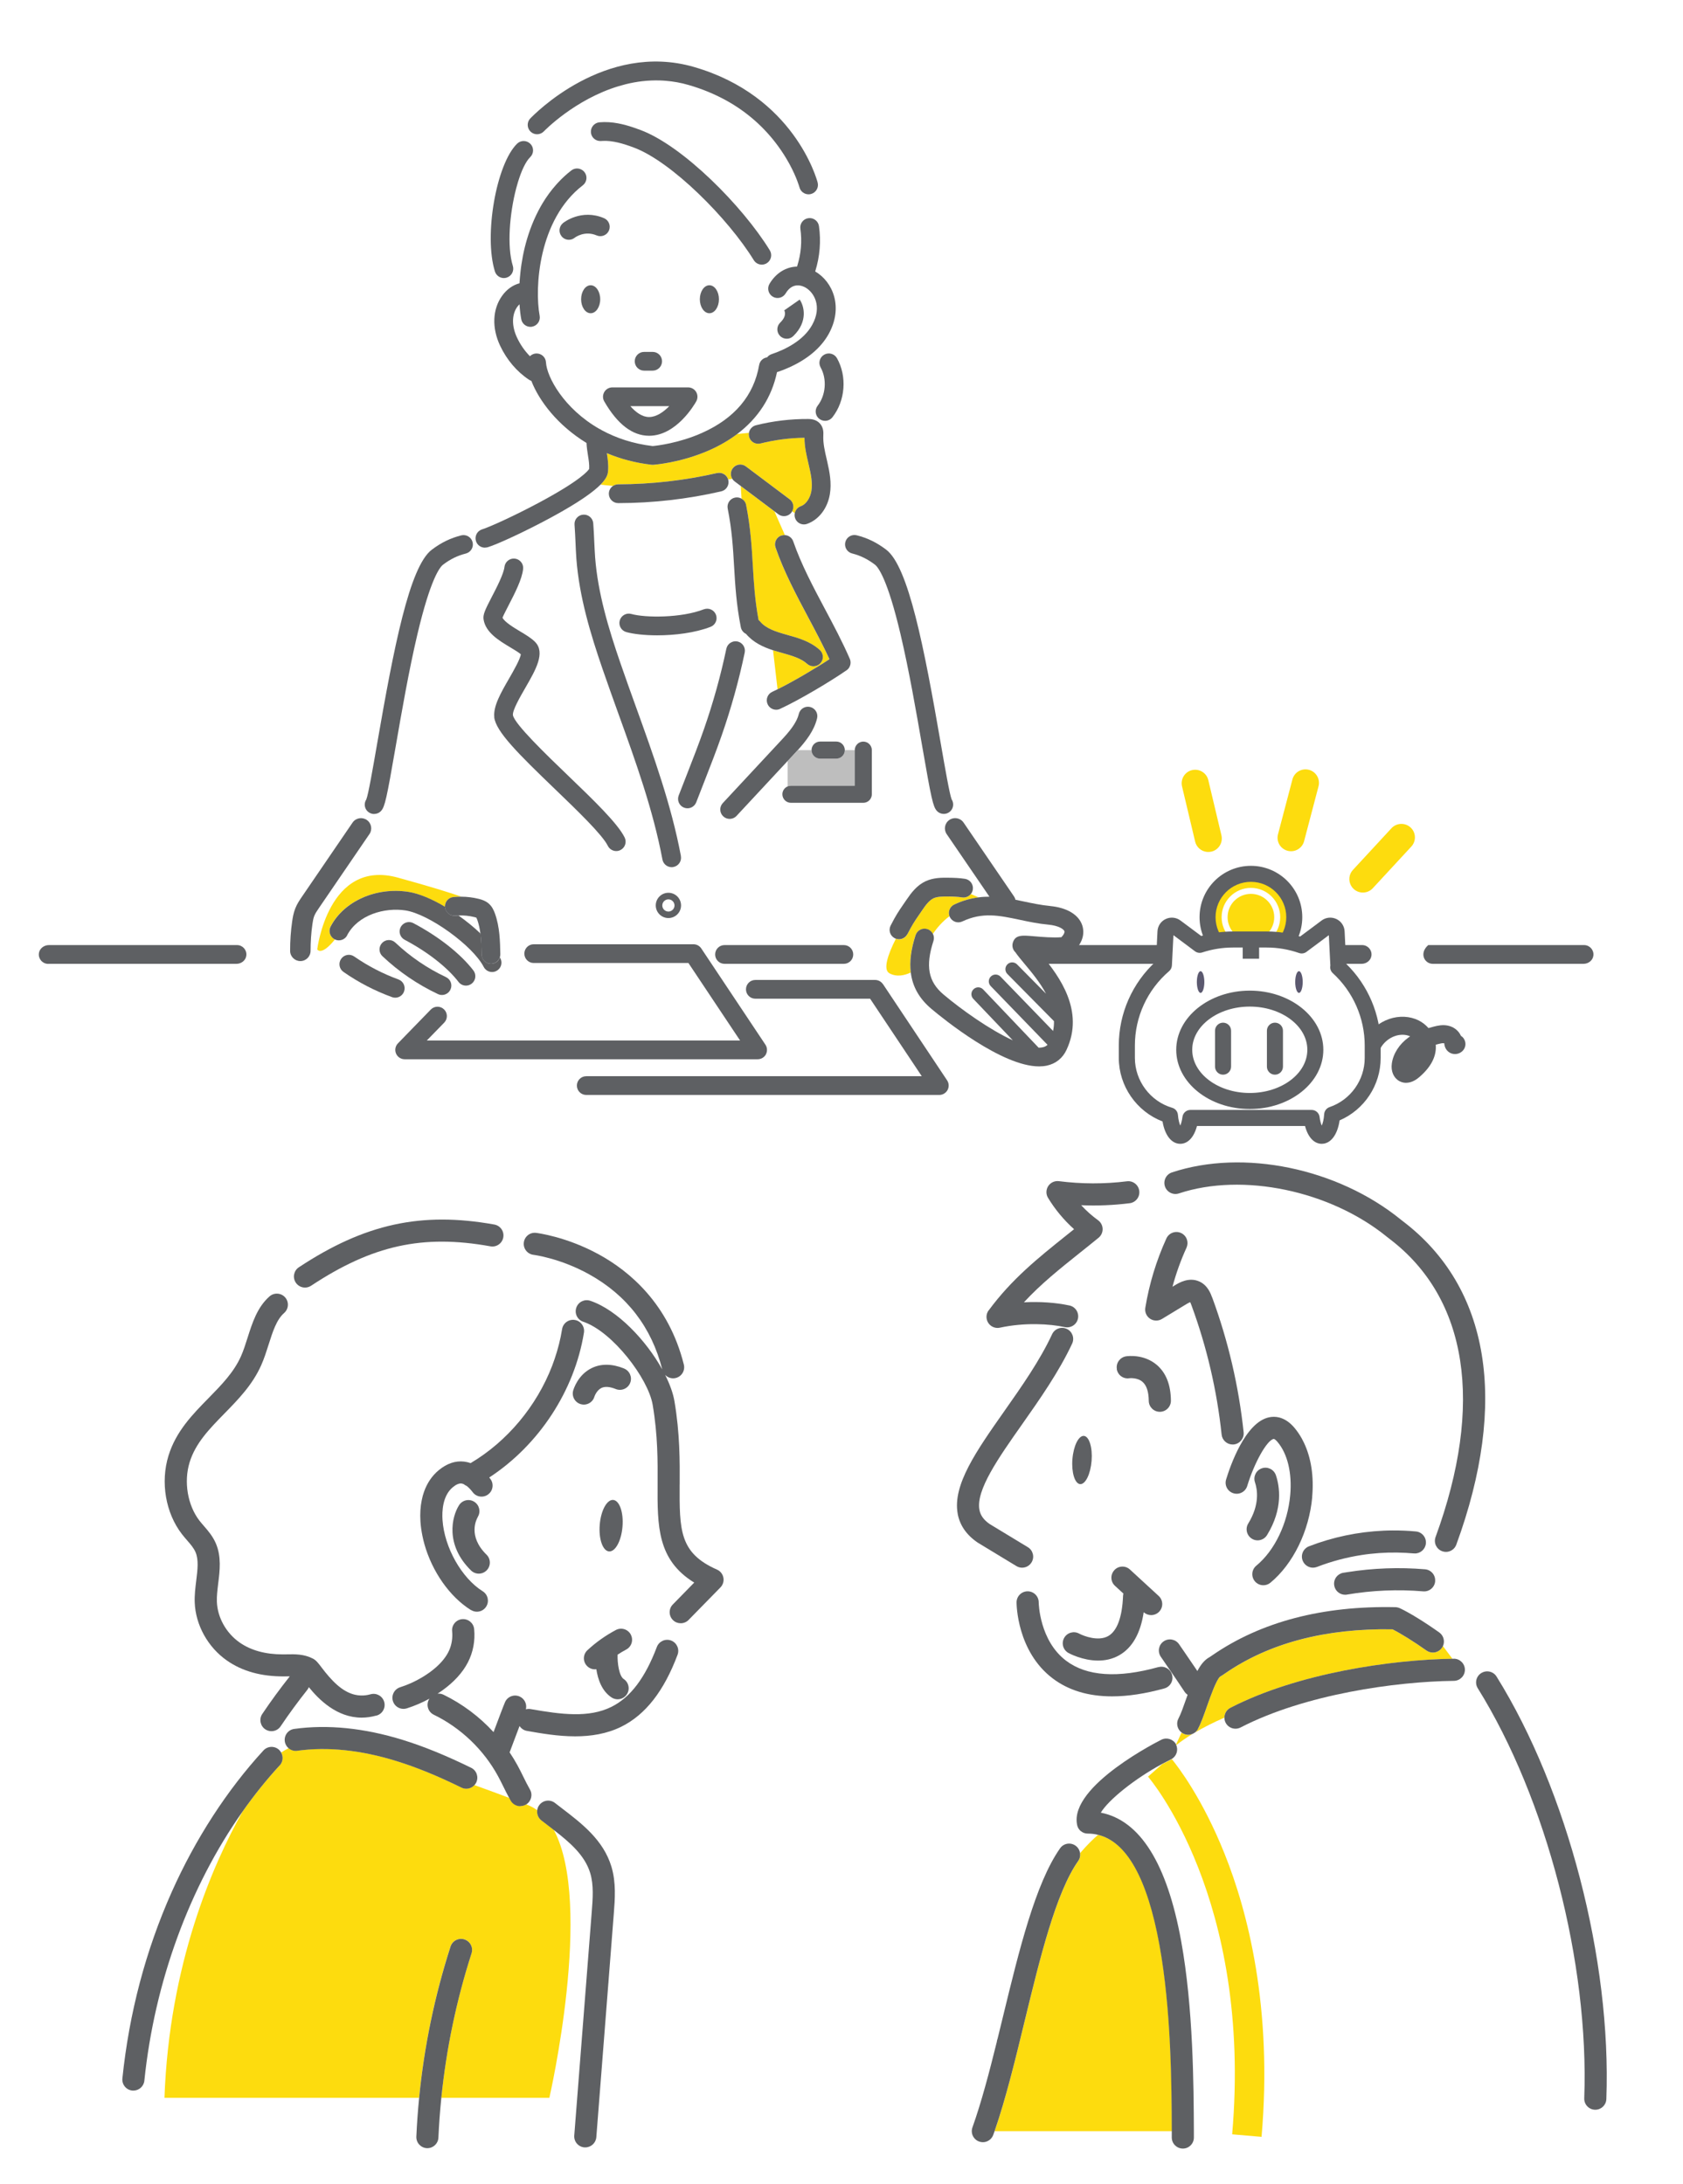 <?xml version="1.0" encoding="UTF-8"?>
<svg id="_レイヤー_2" data-name="レイヤー 2" xmlns="http://www.w3.org/2000/svg" width="386" height="501" viewBox="0 0 386 501">
  <defs>
    <style>
      .cls-1 {
        fill: #5b596f;
      }

      .cls-1, .cls-2, .cls-3, .cls-4, .cls-5, .cls-6, .cls-7 {
        stroke-width: 0px;
      }

      .cls-2 {
        fill: #5e5f61;
      }

      .cls-3 {
        fill: none;
      }

      .cls-4 {
        fill: #5e6063;
      }

      .cls-5 {
        fill: #fddc0e;
      }

      .cls-6 {
        fill: #bebebe;
      }

      .cls-7 {
        fill: #fff;
      }
    </style>
  </defs>
  <g id="_レイヤー_1-2" data-name="レイヤー 1">
    <g>
      <rect class="cls-7" width="386" height="501"/>
      <g>
        <path class="cls-5" d="M124.17,417.61c-.74-.57-1.07-1.47-.96-2.33-.77-.56-1.61-1.01-2.53-1.34-.03.02-.05.04-.08.05-.4.23-.83.33-1.26.33-.88,0-1.74-.46-2.2-1.28-.11-.19-.21-.38-.31-.57-2.01-.76-4.79-1.8-8.02-2.96-.48.53-1.17.82-1.87.82-.37,0-.75-.08-1.11-.26-5.62-2.74-10.37-4.68-14.95-6.1-8.14-2.51-15.78-3.3-22.7-2.35-.74.1-1.45-.13-1.98-.57-.63.31-1.2.64-1.71.99.52.93.42,2.12-.34,2.95-3.03,3.29-5.87,6.84-8.52,10.6-6.81,12.12-16.81,34.92-17.91,65.66h58.4c1.16-11.78,3.57-23.42,7.2-34.71.43-1.33,1.86-2.07,3.19-1.64,1.33.43,2.07,1.86,1.64,3.19-3.47,10.79-5.79,21.91-6.93,33.16h24.78s10.21-44.49,1-61.48c-.45-.35-.91-.7-1.36-1.05-.49-.37-.98-.75-1.47-1.13Z"/>
        <path class="cls-4" d="M140.64,344.1c-1.44-.12-2.83,2.43-3.09,5.69-.27,3.26.69,6,2.13,6.12,1.44.12,2.83-2.43,3.09-5.69.27-3.26-.69-6-2.13-6.12Z"/>
        <path class="cls-4" d="M139.55,454.7l1.23-15.73c.26-3.33.55-7.1-.55-10.75-1.85-6.11-6.76-9.87-11.51-13.5-.48-.37-.96-.74-1.44-1.11-1.11-.86-2.7-.66-3.56.45-.29.37-.45.79-.51,1.23-.11.86.22,1.76.96,2.33.49.38.98.75,1.47,1.13.46.35.91.7,1.36,1.05,3.77,2.92,7.14,5.84,8.37,9.9.83,2.74.59,5.87.35,8.89l-4.01,51.31c-.11,1.4.93,2.62,2.33,2.73.07,0,.13,0,.2,0,1.31,0,2.42-1.01,2.53-2.34l2.77-35.44s0,.09,0,.13l.02-.28Z"/>
        <path class="cls-4" d="M108.03,369.35c.42.26.88.39,1.34.39.85,0,1.67-.42,2.15-1.19.74-1.19.38-2.75-.81-3.5-4.83-3.02-8.8-10.06-9.22-16.37-.13-1.96,0-5.54,2.36-7.5.76-.63,1.43-.92,2-.85.16.02.34.07.51.15.21.17.43.31.68.41.44.34.91.82,1.38,1.44.84,1.12,2.44,1.34,3.55.49,1.12-.84,1.34-2.44.49-3.55-.08-.11-.17-.22-.25-.32,11.35-7.42,19.56-19.86,21.72-33.23.22-1.38-.72-2.69-2.1-2.91-1.38-.22-2.69.72-2.91,2.1-.37,2.31-.95,4.59-1.71,6.82-.18.54-.38,1.08-.58,1.62-3.55,9.2-10.24,17.28-18.69,22.3-.49-.17-.99-.29-1.5-.35-1.99-.23-3.95.43-5.82,1.98-1.52,1.26-2.65,2.93-3.36,4.92-.22.62-.4,1.27-.53,1.95-.31,1.5-.41,3.13-.3,4.88.07,1.09.23,2.19.45,3.29.13.65.29,1.3.47,1.95,1.76,6.23,5.75,12.02,10.67,15.1Z"/>
        <path class="cls-4" d="M109.57,348.01c.74-1.18.39-2.73-.78-3.48-1.18-.76-2.75-.41-3.5.77-1.67,2.61-3.25,9.1,2.74,14.98.49.48,1.14.73,1.78.73s1.31-.25,1.81-.76c.98-1,.97-2.61-.03-3.59-4.4-4.31-2.27-8.2-2-8.65Z"/>
        <path class="cls-4" d="M155.89,340.51c.03-5.19.06-11.65-1.21-19.1-.31-1.81-1.06-3.87-2.13-6,.47.49,1.13.79,1.83.79.2,0,.41-.02.62-.08,1.36-.34,2.18-1.72,1.84-3.08-3.5-13.98-12.53-21.45-19.48-25.26-7.49-4.1-14.13-4.91-14.41-4.95-1.39-.17-2.65.83-2.81,2.22-.17,1.39.83,2.65,2.22,2.82.06,0,6.09.77,12.73,4.45,8.7,4.82,14.35,12.17,16.8,21.84-3.69-6.65-10.29-13.66-16.51-15.75-1.33-.45-2.77.27-3.21,1.6-.45,1.33.27,2.77,1.6,3.21,6.67,2.24,14.89,12.97,15.92,19.05,1.19,7.02,1.16,12.97,1.13,18.22-.05,9.58-.09,17.35,8.4,22.57l-4.91,5.02c-.98,1-.96,2.61.04,3.59.49.48,1.13.72,1.77.72s1.32-.25,1.81-.76l7.3-7.46c.58-.59.84-1.44.68-2.25-.16-.82-.71-1.51-1.47-1.84-8.64-3.81-8.61-9.07-8.56-19.55Z"/>
        <path class="cls-4" d="M143.13,313.94c-2.78-1.11-5.28-1.14-7.44-.08-3.14,1.54-4.12,4.77-4.23,5.14-.38,1.35.41,2.75,1.75,3.13.23.06.46.1.69.1,1.11,0,2.13-.73,2.44-1.85,0-.01.47-1.41,1.58-1.96.81-.4,1.92-.32,3.31.24,1.3.52,2.78-.11,3.3-1.41.52-1.3-.11-2.78-1.41-3.3Z"/>
        <path class="cls-4" d="M67.83,294.24c.49.74,1.3,1.14,2.12,1.14.48,0,.97-.14,1.4-.42,14.08-9.3,25.61-11.84,41.13-9.04,1.38.25,2.7-.67,2.95-2.05.25-1.38-.67-2.7-2.05-2.95-16.74-3.01-29.73-.17-44.83,9.8-1.17.77-1.49,2.35-.72,3.51Z"/>
        <path class="cls-4" d="M144.68,374.99c-.66-1.24-2.19-1.71-3.43-1.05-2.36,1.25-4.56,2.81-6.52,4.63-1.03.95-1.09,2.56-.13,3.58.5.54,1.18.81,1.86.81.1,0,.21-.02.31-.03.35,2.3,1.25,5.01,3.49,6.48.43.28.91.42,1.39.42.83,0,1.64-.4,2.12-1.14.77-1.17.44-2.74-.73-3.51-1.04-.69-1.47-3.67-1.39-5.59.64-.42,1.29-.81,1.97-1.17,1.24-.66,1.71-2.19,1.05-3.43Z"/>
        <path class="cls-4" d="M86.36,393.57c1.35-.38,2.14-1.78,1.76-3.13-.38-1.35-1.78-2.14-3.13-1.76-.77.22-1.51.3-2.21.28-.47-.01-.92-.07-1.36-.17-3.02-.69-5.45-3.34-7.66-6.25-.81-1.07-1.26-1.66-1.99-2.04-2.04-1.06-4.13-1.02-5.98-.98-.22,0-.44,0-.66.01-.09,0-.19,0-.28,0-3.98,0-7.31-.92-9.9-2.73-3.08-2.16-5.07-5.73-5.21-9.33-.05-1.33.13-2.75.31-4.26.36-2.86.76-6.09-.54-9.13-.71-1.66-1.79-2.91-2.75-4.01-.36-.42-.71-.82-1.02-1.22-2.72-3.53-3.63-8.91-2.25-13.39,1.36-4.42,4.57-7.69,7.96-11.16,3.17-3.24,6.45-6.59,8.46-11.11.69-1.55,1.2-3.17,1.7-4.74.93-2.93,1.8-5.7,3.56-7.24,1.05-.93,1.15-2.53.23-3.58-.93-1.05-2.53-1.15-3.58-.23-2.82,2.48-3.95,6.06-5.05,9.52-.48,1.51-.93,2.93-1.5,4.21-1.64,3.69-4.46,6.57-7.45,9.62-3.67,3.74-7.46,7.61-9.18,13.21-1.87,6.08-.66,13.14,3.08,17.98.4.51.8.98,1.2,1.44.82.94,1.52,1.76,1.92,2.69.76,1.77.47,4.07.17,6.5-.2,1.64-.42,3.34-.35,5.08.2,5.15,3.02,10.24,7.37,13.28,3.53,2.48,7.94,3.69,13.14,3.65.24,0,.48,0,.71-.01.2,0,.39,0,.58,0-2.2,2.78-4.33,5.68-6.31,8.63-.78,1.16-.47,2.74.69,3.52.43.29.93.43,1.41.43.82,0,1.62-.39,2.11-1.12,1.91-2.85,3.97-5.65,6.1-8.34.16-.2.28-.41.37-.64,2.28,2.81,6.39,6.99,12.11,6.99,1.07,0,2.21-.15,3.39-.48Z"/>
        <path class="cls-4" d="M64.15,405.01c.76-.83.86-2.02.34-2.95-.13-.23-.28-.45-.49-.64-1.03-.95-2.64-.88-3.58.15-8.33,9.06-15.61,20.29-21.05,32.5-5.95,13.36-9.75,27.74-11.3,42.74-.14,1.39.87,2.64,2.26,2.78.09,0,.18.01.26.01,1.28,0,2.39-.97,2.52-2.28,2.33-22.67,10.37-44.48,22.51-61.72,2.65-3.76,5.49-7.31,8.52-10.6Z"/>
        <path class="cls-4" d="M106.52,444.92c-1.33-.43-2.76.3-3.19,1.64-3.63,11.29-6.05,22.93-7.2,34.71-.29,2.96-.51,5.92-.64,8.89-.06,1.4,1.02,2.58,2.42,2.65.04,0,.08,0,.11,0,1.35,0,2.47-1.06,2.53-2.42.14-3.05.36-6.09.67-9.12,1.14-11.25,3.46-22.37,6.93-33.16.43-1.33-.3-2.76-1.64-3.19Z"/>
        <path class="cls-4" d="M68.18,401.64c6.92-.96,14.55-.17,22.7,2.35,4.59,1.42,9.34,3.35,14.95,6.1.36.18.74.26,1.11.26.71,0,1.39-.3,1.87-.82.16-.18.3-.38.41-.6.61-1.26.09-2.78-1.17-3.39-5.86-2.86-10.84-4.89-15.68-6.39-8.86-2.74-17.23-3.58-24.89-2.52-1.39.19-2.36,1.47-2.16,2.86.09.65.42,1.2.88,1.59.53.44,1.24.67,1.98.57Z"/>
        <path class="cls-4" d="M119.35,414.33c.43,0,.86-.11,1.26-.33.03-.02.05-.03.08-.05,1.15-.72,1.54-2.22.86-3.41-.54-.94-1.02-1.92-1.53-2.95-.41-.84-.84-1.71-1.31-2.57-.56-1.03-1.17-2.03-1.83-3.01.32-.85.77-2.03,1.26-3.35.33-.87.68-1.81,1.02-2.7.37.57.96.99,1.68,1.12,3.24.57,7.1,1.25,11.08,1.25,3.57,0,7.24-.55,10.6-2.22,5.53-2.75,9.75-8.15,12.88-16.49.49-1.31-.17-2.77-1.48-3.27-1.31-.49-2.77.17-3.27,1.48-2.67,7.08-6.07,11.58-10.4,13.73-5.19,2.58-11.47,1.76-18.54.52-.38-.07-.75-.04-1.1.05.3-1.19-.3-2.45-1.46-2.95-1.29-.55-2.78.04-3.33,1.33-.39.91-1.43,3.69-2.44,6.37-.06.16-.12.32-.18.48-3.25-3.54-7.16-6.48-11.48-8.58-.44-.21-.91-.29-1.36-.24.37-.24.73-.49,1.09-.74,2.68-1.93,4.66-4.1,5.87-6.45,1.19-2.31,1.69-4.95,1.43-7.62-.13-1.39-1.37-2.41-2.77-2.28-1.39.13-2.42,1.37-2.28,2.77.14,1.51-.08,2.99-.65,4.31-.07.17-.15.34-.24.51-.1.19-.21.39-.33.58-.87,1.42-2.21,2.79-4,4.08-.18.13-.36.25-.54.37-.36.25-.73.48-1.11.71-1.58.95-3.28,1.72-5.06,2.29-1.33.43-2.07,1.85-1.65,3.19.34,1.08,1.34,1.77,2.42,1.77.26,0,.51-.04.77-.12,1.81-.58,3.54-1.32,5.18-2.22-.06.09-.12.19-.17.29-.61,1.26-.09,2.78,1.17,3.39,6.21,3.02,11.44,8.03,14.74,14.1.42.77.81,1.56,1.22,2.39.43.87.87,1.77,1.36,2.65.1.19.21.38.31.57.47.82,1.32,1.28,2.2,1.28Z"/>
      </g>
      <g>
        <path class="cls-3" d="M153.3,206.31c-.77,0-1.4.63-1.4,1.4s.63,1.4,1.4,1.4,1.4-.63,1.4-1.4-.63-1.4-1.4-1.4Z"/>
        <path class="cls-3" d="M109.26,210.53c-.06-.03-.18-.07-.44-.13-1.21-.3-2.45-.42-3.69-.37,1.81,1.28,3.54,2.68,5.05,4.13-.14-1.08-.36-2.14-.71-3.13-.11-.31-.18-.44-.22-.5Z"/>
        <path class="cls-3" d="M213.95,214.26c.24.48.3,1.06.12,1.61-1.87,5.78-1.19,9.34,2.32,12.3,4.1,3.45,10.56,8.05,15.88,10.5l-9.06-9.51c-.6-.63-.57-1.62.05-2.21.63-.6,1.62-.57,2.21.05l12.72,13.36c.34,0,.67-.03.96-.1.45-.1.8-.28,1.08-.56l-13.03-13.47c-.6-.62-.58-1.61.04-2.21.62-.6,1.61-.59,2.21.04l12.06,12.46c.15-.76.21-1.51.2-2.25l-10.69-10.82c-.61-.61-.6-1.61.01-2.21.61-.61,1.61-.6,2.21.01l6.65,6.73c-1.4-2.63-3.36-4.98-4.96-6.89-.82-.98-1.54-1.84-2.06-2.61-.72-.7-.78-1.61-.58-2.26.57-1.79,2.1-1.66,4.88-1.42,1.83.16,4.49.38,6.25.21.57-.62.77-1.11.69-1.36-.15-.47-1.29-1.29-3.7-1.52-2.35-.22-4.48-.67-6.54-1.11-4.77-1.01-8.53-1.8-13.19.38-1.08.51-2.36.04-2.86-1.03-.03-.06-.05-.12-.07-.17-1.61,1.21-2.86,2.64-3.81,4.07Z"/>
        <path class="cls-3" d="M148.88,95.67h.02c1.68,0,3.31-1.17,4.61-2.5h-8.92c1.25,1.42,2.71,2.5,4.3,2.5Z"/>
        <path class="cls-5" d="M170.09,114.41c.51.3.89.81,1.02,1.43,1.03,5.21,1.29,9.63,1.54,13.9.24,4.08.47,7.95,1.32,12.51.13.1.26.21.37.35,1.28,1.57,3.62,2.32,5.71,2.91l.42.12c2.5.7,5.33,1.49,7.53,3.47.88.8.95,2.16.16,3.04-.42.47-1.01.71-1.6.71-.51,0-1.03-.18-1.44-.55-1.45-1.31-3.57-1.9-5.81-2.53l-.43-.12c-.52-.15-1.05-.3-1.58-.47l1.03,8.94c3.59-1.77,8.51-4.68,11.89-6.9-1.46-3.18-3.16-6.37-4.81-9.47-2.76-5.19-5.62-10.56-7.56-16.16-.39-1.12.21-2.35,1.33-2.74.27-.09.55-.13.83-.11l-2.39-5.42-7.73-5.81.19,2.9Z"/>
        <path class="cls-5" d="M162.63,103.31c-6.51,2.87-12.53,3.31-12.79,3.32-.05,0-.1,0-.15,0-.08,0-.16,0-.24-.01-3.79-.43-7.21-1.37-10.27-2.66.21,1.3.4,2.65.28,4.1-.05.6-.13,1.51-1.72,3.11.5.07,1.46.19,2.85.3.34-.23.75-.37,1.2-.37,7.62-.01,15.25-.88,22.68-2.59,1.12-.26,2.23.41,2.54,1.49.31-.05.62-.1.94-.16-.46-.73-.45-1.7.1-2.43.71-.95,2.06-1.14,3.01-.43l10.03,7.54c.86.65,1.09,1.82.59,2.75l.6.47c.14-.72.65-1.35,1.39-1.61,1.35-.48,2.19-2.08,2.42-3.46.3-1.83-.11-3.86-.55-5.8l-.12-.52c-.44-1.9-.9-3.85-.91-5.92-3.4.04-6.8.48-10.1,1.31-1.15.29-2.32-.41-2.61-1.56-.08-.3-.08-.6-.03-.88l-2.71.27c-1.89,1.43-4.03,2.68-6.43,3.73Z"/>
        <path class="cls-5" d="M209.97,214.55c.37-1.13,1.58-1.75,2.71-1.39.58.19,1.02.59,1.27,1.1.96-1.43,2.2-2.86,3.81-4.07-.38-1.04.08-2.21,1.1-2.69,1.94-.91,3.79-1.41,5.57-1.64-.53-.24-1.12-.5-1.76-.76-.47.58-1.22.9-2.01.78-1.02-.16-2.13-.19-3.19-.2-1.15-.01-2.46-.02-3.38.41-1,.47-1.82,1.6-2.57,2.71-.29.42-.54.79-.76,1.11-1.11,1.62-1.52,2.22-2.65,4.42-.38.74-1.13,1.17-1.92,1.17-.25,0-.49-.04-.73-.13-1.89,3.73-2.97,7.1-1.46,7.92,1.69.91,3.52.46,4.87-.18-.31-2.51.06-5.34,1.1-8.55Z"/>
        <path class="cls-5" d="M75.79,212.57c3.05-5.83,10.39-9.11,17.84-7.97,2.42.37,5.43,1.66,8.43,3.43-.06-1.14.79-2.13,1.93-2.24.61-.06,1.23-.08,1.84-.08-2.47-.86-6.85-2.25-14.59-4.38-15.99-4.39-18.48,16.47-18.48,16.47,0,0,.91,1.64,4.05-2.28-.03-.02-.07-.03-.1-.05-1.05-.55-1.46-1.85-.91-2.91Z"/>
        <ellipse class="cls-4" cx="135.47" cy="68.65" rx="2.19" ry="3.21"/>
        <path class="cls-4" d="M162.7,71.86c1.21,0,2.19-1.44,2.19-3.21s-.98-3.21-2.19-3.21-2.19,1.44-2.19,3.21.98,3.21,2.19,3.21Z"/>
        <path class="cls-6" d="M196.05,180.25v-8.17h-2.29c0,1.08-.88,1.96-1.96,1.96h-3.71c-1.08,0-1.96-.88-1.96-1.96h-3.16c-.23.25-.46.5-.69.75l-1.63,1.76v5.81c.23-.1.49-.15.76-.15h14.64Z"/>
        <path class="cls-4" d="M240.83,207.84c-2.11-.2-4.12-.63-6.06-1.04-.62-.13-1.24-.26-1.87-.39-.06-.27-.18-.53-.34-.77l-11.56-16.93c-.73-1.07-2.19-1.35-3.26-.61-1.07.73-1.35,2.19-.61,3.26l9.8,14.35c-.82,0-1.65.04-2.49.15-1.78.23-3.62.73-5.57,1.64-1.02.48-1.49,1.65-1.1,2.69.02.06.04.12.07.17.51,1.07,1.79,1.54,2.86,1.03,4.65-2.19,8.42-1.39,13.19-.38,2.06.44,4.19.89,6.54,1.11,2.41.23,3.55,1.05,3.7,1.52.08.25-.11.75-.69,1.36-1.76.17-4.42-.05-6.25-.21-2.78-.24-4.3-.37-4.88,1.42-.21.65-.15,1.56.58,2.26.52.76,1.24,1.62,2.06,2.61,1.6,1.91,3.56,4.25,4.96,6.89l-6.65-6.73c-.61-.61-1.6-.62-2.21-.01-.61.61-.62,1.6-.01,2.21l10.69,10.82c.02.74-.05,1.49-.2,2.25l-12.06-12.46c-.6-.62-1.59-.64-2.21-.04-.62.6-.64,1.59-.04,2.21l13.03,13.47c-.28.28-.62.46-1.08.56-.3.07-.62.1-.96.1l-12.72-13.36c-.6-.63-1.59-.65-2.21-.05-.63.6-.65,1.59-.05,2.21l9.06,9.51c-5.32-2.44-11.79-7.05-15.88-10.5-3.52-2.96-4.19-6.52-2.32-12.3.18-.56.12-1.13-.12-1.61-.25-.5-.69-.91-1.27-1.1-1.13-.37-2.34.26-2.71,1.39-1.04,3.21-1.41,6.04-1.1,8.55.4,3.29,1.97,6.03,4.75,8.37,2.76,2.32,16.13,13.18,24.67,13.18.63,0,1.23-.06,1.8-.18,2.05-.45,3.61-1.7,4.5-3.62,4.19-8.95-1.69-16.89-5.57-21.58.94.06,1.93.11,2.88.11,1.04,0,2.05-.06,2.9-.21.39-.07.75-.24,1.04-.5,2.99-2.64,2.77-5.11,2.37-6.34-.8-2.47-3.49-4.1-7.38-4.47Z"/>
        <path class="cls-4" d="M121.62,27.17c-.82.86-.78,2.22.08,3.04.86.82,2.22.78,3.04-.08.1-.11,7.1-7.34,17.18-10.37.54-.16,1.08-.31,1.64-.45,2.47-.61,5.1-.94,7.84-.85.44.01.88.04,1.33.08,1.7.14,3.44.44,5.21.96,3.05.88,5.89,2.05,8.5,3.48.08.04.16.08.24.13,4.64,2.59,8.57,6.04,11.72,10.33,1,1.36,1.82,2.67,2.48,3.86.08.15.16.29.24.43,1.64,3.04,2.23,5.22,2.24,5.24.25.97,1.13,1.61,2.08,1.61.18,0,.36-.02.55-.07,1.15-.3,1.84-1.48,1.54-2.63-.21-.81-5.44-19.89-28.38-26.52-20.45-5.91-36.83,11.09-37.52,11.81Z"/>
        <path class="cls-4" d="M85.81,186.73c.59,0,1.19-.24,1.61-.72.85-.96,1.25-2.74,3.31-14.63,1.36-7.85,3.05-17.62,5.02-25.94,2.98-12.59,5.1-15.32,5.87-15.9,1.7-1.29,3.31-2.07,5.21-2.55,1.15-.29,1.85-1.46,1.56-2.61-.29-1.15-1.46-1.85-2.61-1.56-2.45.62-4.6,1.66-6.75,3.29-5.13,3.88-8.71,22.47-12.54,44.54-.99,5.69-2,11.57-2.48,12.75-.58.88-.45,2.08.37,2.8.41.36.92.54,1.43.54Z"/>
        <path class="cls-4" d="M206.52,145.43c1.97,8.32,3.66,18.09,5.02,25.94,2.06,11.9,2.46,13.67,3.31,14.63.43.48,1.02.72,1.61.72.51,0,1.02-.18,1.43-.54.81-.72.95-1.92.37-2.8-.47-1.18-1.49-7.06-2.48-12.75-3.82-22.07-7.41-40.66-12.54-44.54-2.15-1.63-4.3-2.68-6.75-3.29-1.15-.29-2.32.41-2.61,1.56-.29,1.15.41,2.32,1.56,2.61,1.9.48,3.5,1.27,5.21,2.55.77.59,2.9,3.31,5.87,15.9Z"/>
        <path class="cls-4" d="M121.64,33c-.83-.85-2.19-.87-3.04-.04-4.79,4.67-7.65,21.11-5.09,29.32.29.92,1.14,1.51,2.05,1.51.21,0,.43-.03.64-.1,1.14-.35,1.77-1.56,1.42-2.69-1.38-4.46-.74-12.06.78-17.83.13-.48.26-.96.4-1.41.8-2.62,1.78-4.72,2.81-5.72.85-.83.87-2.19.04-3.04Z"/>
        <path class="cls-4" d="M113.35,164.52c.35,3.29,5.54,8.43,13.98,16.55,5.07,4.88,10.82,10.42,12.07,12.96.37.76,1.14,1.21,1.94,1.21.32,0,.64-.07.94-.22,1.07-.52,1.51-1.81.99-2.88-1.58-3.23-7.1-8.55-12.95-14.18-4.92-4.73-12.35-11.88-12.68-13.91-.12-1.12,1.67-4.21,2.85-6.26,2.39-4.14,4.65-8.06,2.23-10.53-.84-.86-2.09-1.61-3.41-2.4-1.37-.82-3.58-2.15-4.06-3.15.24-.61.88-1.83,1.36-2.77,1.46-2.83,3.12-6.03,3.37-8.42.13-1.18-.73-2.24-1.91-2.37-1.18-.12-2.24.73-2.37,1.91-.17,1.59-1.82,4.79-2.92,6.9-1.53,2.96-2.05,4.04-1.87,5.16.48,3,3.51,4.82,6.19,6.43.9.54,1.83,1.1,2.35,1.54-.1,1.07-1.7,3.86-2.68,5.56-1.89,3.27-3.67,6.36-3.4,8.87Z"/>
        <path class="cls-4" d="M128.8,54.21c.43.53,1.05.8,1.68.8.47,0,.94-.16,1.34-.48.09-.07,2.26-1.7,5.03-.52,1.09.47,2.36-.05,2.82-1.14.46-1.09-.05-2.36-1.14-2.82-5.19-2.21-9.23.98-9.4,1.12-.92.75-1.08,2.11-.33,3.03Z"/>
        <path class="cls-4" d="M148.87,99.97s.03,0,.05,0c6.2-.04,10.32-7.1,10.77-7.9.37-.67.36-1.48-.02-2.14-.39-.66-1.09-1.06-1.86-1.06h-17.36c-.77,0-1.48.41-1.86,1.07s-.39,1.49,0,2.15c3.01,5.23,6.47,7.88,10.28,7.88ZM153.5,93.17c-1.3,1.33-2.93,2.49-4.61,2.5h-.02c-1.58,0-3.05-1.08-4.3-2.5h8.92Z"/>
        <path class="cls-4" d="M138.14,32.33c2.37-.14,4.87.64,7.23,1.52,8.66,3.23,21.66,16.3,27.51,25.83.41.66,1.11,1.03,1.84,1.03.3,0,.61-.07.9-.2,0,0,.01,0,.02-.01.07-.03.14-.07.21-.11,1.01-.62,1.33-1.95.71-2.96-6.22-10.14-19.94-23.98-29.67-27.61-1.08-.4-2.18-.79-3.32-1.1-.6-.16-1.21-.31-1.82-.42-1.39-.26-2.82-.37-4.27-.24-1.18.11-2.05,1.16-1.95,2.34.1,1.11,1.04,1.95,2.13,1.95.07,0,.14,0,.21,0,.09,0,.19-.01.28-.02Z"/>
        <path class="cls-4" d="M147.73,85.03h1.96c1.19,0,2.15-.96,2.15-2.15s-.96-2.15-2.15-2.15h-1.96c-1.19,0-2.15.96-2.15,2.15s.96,2.15,2.15,2.15Z"/>
        <path class="cls-4" d="M179.87,71.19s-.01-.02-.03-.05c.18.3.64,1.38-.9,2.87-.85.83-.88,2.19-.05,3.04.42.44.98.66,1.55.66s1.08-.2,1.5-.61c3.45-3.34,2.47-6.94,1.47-8.37l-3.53,2.46Z"/>
        <path class="cls-4" d="M182.97,172.08c1.93-2.13,3.75-4.47,4.43-7.29.28-1.16-.43-2.32-1.59-2.6-1.16-.28-2.32.43-2.6,1.59-.52,2.14-2.3,4.2-4.09,6.11l-13.35,14.35c-.81.87-.76,2.23.11,3.04.41.39.94.58,1.47.58.58,0,1.15-.23,1.58-.69l11.72-12.6,1.63-1.76c.23-.25.46-.5.69-.75Z"/>
        <path class="cls-4" d="M175.66,241.87c.37-.7.33-1.55-.11-2.21l-14.71-22.08c-.4-.6-1.07-.96-1.79-.96h-36.64c-1.19,0-2.15.96-2.15,2.15s.96,2.15,2.15,2.15h35.48l11.85,17.78h-71.85l3.99-4.1c.83-.85.81-2.22-.04-3.04-.85-.83-2.22-.81-3.04.04l-7.53,7.75c-.6.62-.78,1.54-.44,2.34.34.8,1.12,1.31,1.98,1.31h80.97c.79,0,1.52-.44,1.9-1.14Z"/>
        <path class="cls-4" d="M202.5,225.77c-.4-.6-1.07-.96-1.79-.96h-27.47c-1.19,0-2.15.96-2.15,2.15s.96,2.15,2.15,2.15h26.32l11.85,17.78h-76.95c-1.19,0-2.15.96-2.15,2.15s.96,2.15,2.15,2.15h80.97c.79,0,1.52-.44,1.9-1.14.37-.7.33-1.55-.11-2.21l-14.71-22.08Z"/>
        <path class="cls-4" d="M84.73,191.36c.73-1.07.46-2.53-.61-3.26-1.07-.73-2.53-.46-3.26.61l-11.56,16.93c-.54.79-1.16,1.69-1.58,2.77-.41,1.04-.58,2.07-.71,2.96-.32,2.23-.48,4.51-.47,6.77,0,1.29,1.06,2.34,2.35,2.34h0c1.3,0,2.34-1.06,2.34-2.36,0-2.03.13-4.08.42-6.09.09-.62.2-1.33.42-1.89.23-.59.65-1.2,1.09-1.85l11.56-16.93Z"/>
        <path class="cls-2" d="M79.61,214.57c2.47-4.71,8.6-6.44,13.38-5.71,5.39.82,15.45,8.09,17.95,12.96.38.74,1.14,1.17,1.92,1.17.33,0,.67-.08.98-.24,1.06-.54,1.48-1.84.93-2.9-.04-.07-.08-.14-.12-.21-.28.83-1.06,1.44-1.99,1.46-.01,0-.03,0-.04,0-1.17,0-2.13-.94-2.15-2.11-.03-1.61-.07-3.26-.27-4.84-1.51-1.44-3.24-2.85-5.05-4.13-.24.01-.47.03-.71.05-1.18.11-2.24-.75-2.35-1.93,0-.04,0-.07,0-.11-3-1.78-6-3.06-8.43-3.43-7.45-1.14-14.79,2.14-17.84,7.97-.55,1.05-.14,2.35.91,2.91.03.02.07.03.1.05,1.03.47,2.27.06,2.8-.96Z"/>
        <path class="cls-2" d="M106.87,226.11c.46,0,.92-.15,1.31-.45.94-.72,1.12-2.08.4-3.02-2.94-3.83-7.96-7.79-13.77-10.86-1.05-.56-2.35-.15-2.91.9-.56,1.05-.15,2.35.9,2.91,5.28,2.79,9.79,6.32,12.37,9.68.42.55,1.06.84,1.71.84Z"/>
        <path class="cls-2" d="M102.27,224.15c-4.27-2.01-8.17-4.67-11.6-7.91-.86-.82-2.23-.78-3.04.09-.82.86-.78,2.23.09,3.04,3.76,3.55,8.04,6.47,12.72,8.68.3.14.61.21.92.21.81,0,1.58-.46,1.95-1.24.51-1.08.05-2.36-1.03-2.86Z"/>
        <path class="cls-2" d="M92.67,227.45c.41-1.12-.17-2.35-1.29-2.76-3.59-1.31-7-3.08-10.14-5.26-.98-.68-2.32-.44-3,.54-.68.98-.44,2.32.54,3,3.44,2.4,7.19,4.34,11.13,5.78.24.09.49.13.74.13.88,0,1.7-.54,2.02-1.42Z"/>
        <path class="cls-4" d="M187.91,96.08c.39.31.86.46,1.32.46.64,0,1.27-.28,1.7-.83,2.95-3.78,3.38-9.34,1.04-13.52-.58-1.04-1.89-1.41-2.93-.83-1.04.58-1.41,1.89-.83,2.93,1.49,2.67,1.2,6.37-.68,8.78-.73.94-.56,2.29.37,3.02Z"/>
        <path class="cls-4" d="M199.96,182.21v-10.12c0-1.08-.88-1.96-1.96-1.96s-1.96.88-1.96,1.96h0v8.17h-14.64c-.27,0-.53.05-.76.15-.7.3-1.2.99-1.2,1.8,0,1.08.88,1.96,1.96,1.96h16.6c1.08,0,1.96-.88,1.96-1.96Z"/>
        <path class="cls-4" d="M188.09,174.04h3.71c1.08,0,1.96-.88,1.96-1.96,0,0,0,0,0,0,0-1.08-.88-1.96-1.96-1.96h-3.71c-1.08,0-1.96.88-1.96,1.96,0,0,0,0,0,0,0,1.08.88,1.96,1.96,1.96Z"/>
        <path class="cls-4" d="M208.11,214.32c1.13-2.19,1.54-2.8,2.65-4.42.22-.33.47-.69.76-1.11.75-1.11,1.57-2.23,2.57-2.71.92-.43,2.22-.42,3.38-.41,1.05,0,2.17.04,3.19.2.79.12,1.54-.2,2.01-.78.23-.28.39-.63.45-1.02.18-1.17-.62-2.27-1.8-2.46-1.29-.2-2.59-.24-3.81-.25-1.54-.02-3.45-.03-5.26.82-1.98.94-3.26,2.65-4.3,4.18-.28.41-.53.77-.75,1.09-1.15,1.68-1.68,2.45-2.93,4.88-.54,1.06-.13,2.35.93,2.9.08.04.17.08.25.11.24.09.49.13.73.13.78,0,1.53-.43,1.92-1.17Z"/>
        <path class="cls-4" d="M111.27,125.62c.21,0,.41-.03.62-.09,2.11-.63,8.67-3.64,14.71-6.93,6.34-3.45,9.52-5.8,11.14-7.43,1.58-1.6,1.67-2.52,1.72-3.11.12-1.45-.07-2.8-.28-4.1,3.06,1.29,6.48,2.23,10.27,2.66.08,0,.16.01.24.01.05,0,.1,0,.15,0,.25-.02,6.28-.46,12.79-3.32,2.4-1.06,4.55-2.31,6.43-3.73,4.83-3.65,7.95-8.47,9.15-14.22.05-.01.11-.02.16-.04.3-.1.6-.21.89-.32.57-.21,1.13-.44,1.66-.68,4.22-1.87,7.34-4.49,9.12-7.67,3.44-6.18.99-12.01-3.08-14.38,0-.01.01-.03.02-.04,1.05-3.34,1.35-6.92.85-10.36-.17-1.18-1.27-1.99-2.44-1.82-1.18.17-1.99,1.26-1.82,2.44.4,2.8.16,5.72-.7,8.44-.02.07-.04.15-.06.22-2.49.06-4.82,1.44-6.32,3.96-.61,1.02-.27,2.34.75,2.95,1.02.61,2.34.27,2.95-.75,1.63-2.74,3.9-1.72,4.56-1.34,1.92,1.1,3.9,4.3,1.51,8.59-2.01,3.6-6.16,5.63-9.3,6.69-.42.14-.77.4-1.02.73-.91.12-1.67.82-1.83,1.77-1.21,7-5.63,12.24-13.14,15.58-5.24,2.33-10.28,2.91-11.28,3-4.56-.54-8.44-1.88-11.68-3.64-.17-.13-.36-.24-.56-.31-8.15-4.65-12.05-11.93-12.23-15.26-.06-1.19-1.08-2.09-2.27-2.03-.55.03-1.04.27-1.41.63-1.19-1.21-2.2-2.66-2.95-4.25-1.25-2.65-1.23-5.29.04-7.07.16-.22.34-.42.52-.59.08,1.29.22,2.45.4,3.41.19,1.04,1.1,1.76,2.11,1.76.13,0,.26-.01.39-.04,1.17-.22,1.94-1.34,1.72-2.51-1.18-6.37-.31-22.07,9.9-29.92.94-.72,1.12-2.08.39-3.02-.21-.27-.48-.48-.77-.62-.22-.11-.46-.18-.7-.21-.53-.06-1.09.08-1.54.43-1.09.84-2.08,1.75-2.97,2.71-.15.16-.31.32-.45.49-1.24,1.38-2.3,2.85-3.2,4.35-.32.53-.61,1.06-.89,1.59-1.57,2.99-2.56,5.99-3.18,8.52-.32,1.31-.57,2.61-.76,3.88-.09.57-.16,1.14-.22,1.69-.1.91-.18,1.81-.23,2.67-1.53.4-2.95,1.4-4.01,2.9-2.19,3.07-2.36,7.33-.44,11.41,1.53,3.24,3.82,5.95,6.64,7.82.17.11.35.2.53.26,1.79,4.62,6.06,10.22,12.65,14.24.04.97.19,1.91.33,2.82.18,1.11.34,2.16.28,3.13-.23.39-1.85,2.55-11.32,7.64-5.87,3.15-11.65,5.75-13.21,6.22-1.14.34-1.78,1.54-1.44,2.68.28.93,1.13,1.53,2.06,1.53Z"/>
        <path class="cls-4" d="M103.99,205.79c-1.15.11-1.99,1.11-1.93,2.24,0,.04,0,.07,0,.11.12,1.18,1.17,2.04,2.35,1.93.24-.02.47-.04.71-.05,1.24-.06,2.48.07,3.69.37.26.06.38.11.44.13.03.05.1.19.22.5.35.99.57,2.05.71,3.13.2,1.58.24,3.23.27,4.84.02,1.17.98,2.11,2.15,2.11.01,0,.03,0,.04,0,.93-.02,1.71-.63,1.99-1.46.08-.23.12-.48.12-.73-.06-2.92-.12-6.23-1.23-9.33-.26-.73-.67-1.67-1.52-2.37-.7-.57-1.48-.82-2.15-.99-1.32-.33-2.67-.5-4.03-.51-.61,0-1.22.02-1.84.08Z"/>
        <path class="cls-4" d="M156.17,196.38c-2.2-11.71-6.29-23.05-10.24-34.01-1.23-3.41-2.5-6.93-3.69-10.4-2.62-7.63-5.12-15.84-5.75-24.14-.09-1.21-.14-2.47-.2-3.68-.06-1.34-.12-2.73-.23-4.11-.09-1.18-1.13-2.07-2.32-1.97-1.18.09-2.07,1.13-1.97,2.32.1,1.3.16,2.65.22,3.95.05,1.25.11,2.54.2,3.82.66,8.78,3.26,17.31,5.97,25.21,1.2,3.5,2.48,7.04,3.71,10.47,3.9,10.8,7.92,21.97,10.06,33.34.19,1.03,1.1,1.76,2.11,1.76.13,0,.27-.01.4-.04,1.17-.22,1.94-1.34,1.72-2.51Z"/>
        <path class="cls-4" d="M157.67,185.43c.86,0,1.67-.52,2.01-1.37l2.01-5.16c1.3-3.33,2.64-6.77,3.84-10.22,2.15-6.17,3.93-12.55,5.27-18.97.24-1.16-.5-2.3-1.66-2.55-1.16-.24-2.3.5-2.55,1.66-1.31,6.23-3.04,12.44-5.13,18.43-1.18,3.38-2.5,6.78-3.79,10.08l-2.01,5.16c-.43,1.11.12,2.36,1.22,2.79.26.1.52.15.78.15Z"/>
        <path class="cls-4" d="M153.3,204.81c-1.6,0-2.9,1.3-2.9,2.9s1.3,2.9,2.9,2.9,2.9-1.3,2.9-2.9-1.3-2.9-2.9-2.9ZM153.3,209.12c-.77,0-1.4-.63-1.4-1.4s.63-1.4,1.4-1.4,1.4.63,1.4,1.4-.63,1.4-1.4,1.4Z"/>
        <path class="cls-4" d="M171.8,100.18c.29,1.15,1.46,1.85,2.61,1.56,3.3-.83,6.69-1.27,10.1-1.31,0,2.07.47,4.03.91,5.92l.12.52c.45,1.93.86,3.97.55,5.8-.23,1.37-1.07,2.97-2.42,3.46-.74.26-1.25.89-1.39,1.61-.07.37-.05.76.08,1.14.31.88,1.14,1.43,2.03,1.43.24,0,.48-.04.72-.13,2.68-.95,4.68-3.56,5.22-6.8.43-2.6-.06-5.12-.6-7.47l-.12-.53c-.45-1.92-.87-3.74-.78-5.5.03-.58.09-1.79-.81-2.76-.92-.98-2.17-.99-2.64-1-4.04-.02-8.09.45-12.01,1.44-.85.22-1.46.91-1.6,1.73-.05.29-.04.58.03.88Z"/>
        <path class="cls-4" d="M181.1,114.54l-10.03-7.54c-.95-.72-2.3-.52-3.01.43-.55.73-.56,1.7-.1,2.43.14.22.31.42.53.58l1.42,1.07,7.73,5.81.88.66c.39.29.84.43,1.29.43.65,0,1.3-.3,1.72-.86.06-.09.11-.18.16-.27.5-.92.28-2.09-.59-2.75Z"/>
        <path class="cls-4" d="M179.32,149.77c2.24.63,4.36,1.22,5.81,2.53.41.37.93.55,1.44.55.59,0,1.17-.24,1.6-.71.8-.88.72-2.24-.16-3.04-2.2-1.99-5.04-2.78-7.53-3.47l-.42-.12c-2.09-.59-4.43-1.34-5.71-2.91-.11-.13-.24-.25-.37-.35-.85-4.56-1.08-8.43-1.32-12.51-.25-4.27-.51-8.69-1.54-13.9-.12-.63-.51-1.13-1.02-1.43-.44-.26-.97-.37-1.51-.26-1.17.23-1.92,1.36-1.69,2.53.98,4.92,1.22,9,1.47,13.32.25,4.27.51,8.69,1.54,13.9.14.69.6,1.24,1.19,1.52,1.67,1.99,3.98,3.04,6.22,3.76.53.17,1.07.33,1.58.47l.43.12Z"/>
        <path class="cls-4" d="M179.2,122.85c-1.12.39-1.72,1.61-1.33,2.74,1.94,5.61,4.8,10.97,7.56,16.16,1.65,3.1,3.34,6.29,4.81,9.47-3.38,2.22-8.3,5.12-11.89,6.9-.43.21-.84.41-1.23.59-1.08.49-1.56,1.77-1.06,2.85.36.79,1.14,1.26,1.96,1.26.3,0,.6-.06.89-.2,4.32-1.98,11.51-6.26,15.26-8.86,0,0,0,0,0,0,.12-.08.23-.18.33-.28,0,0,0,0,0,0,.1-.1.18-.21.25-.33,0,0,0-.01.01-.02.07-.11.13-.23.18-.35,0,0,0-.02,0-.02.05-.12.08-.25.11-.38,0,0,0,0,0-.01.02-.13.03-.26.03-.4,0,0,0,0,0,0,0-.13-.02-.27-.04-.4,0,0,0,0,0-.01-.03-.13-.07-.25-.12-.37,0,0,0-.02-.01-.03,0,0,0,0,0,0-1.68-3.88-3.72-7.71-5.69-11.41-2.68-5.04-5.46-10.26-7.29-15.55-.29-.85-1.07-1.4-1.91-1.44-.27-.02-.55.02-.83.11Z"/>
        <path class="cls-4" d="M164.47,108.52c-7.42,1.7-15.05,2.57-22.68,2.59-.44,0-.86.14-1.2.37-.57.39-.95,1.04-.95,1.79,0,1.19.97,2.15,2.15,2.15h0c7.94-.01,15.9-.92,23.63-2.7,1.16-.27,1.88-1.42,1.62-2.58,0-.04-.02-.08-.03-.12-.32-1.08-1.43-1.75-2.54-1.49Z"/>
        <path class="cls-4" d="M161.41,139.78c-5.14,2.01-13.4,1.97-16.61,1.07-1.14-.32-2.33.34-2.66,1.49-.32,1.14.34,2.33,1.49,2.66,1.65.46,4.22.75,7.1.75,4.03,0,8.67-.56,12.25-1.95,1.11-.43,1.65-1.68,1.22-2.79-.43-1.11-1.68-1.65-2.79-1.22Z"/>
        <path class="cls-4" d="M166.17,221.11h27.37c1.19,0,2.15-.96,2.15-2.15s-.96-2.15-2.15-2.15h-27.37c-1.19,0-2.15.96-2.15,2.15s.96,2.15,2.15,2.15Z"/>
        <path class="cls-4" d="M237.71,221.11h74.58c1.13,0,2.15-.81,2.26-1.93.13-1.29-.88-2.37-2.14-2.37h-75.74c-2.16,1.9-.84,4.3,1.03,4.3Z"/>
        <path class="cls-4" d="M328.61,221.11h34.58c1.13,0,2.15-.81,2.26-1.93.13-1.29-.88-2.37-2.14-2.37h-35.74c-2.16,1.9-.84,4.3,1.03,4.3Z"/>
        <path class="cls-4" d="M11.05,221.11h43.19c1.13,0,2.15-.81,2.26-1.93.13-1.29-.88-2.37-2.14-2.37H11.21c-1.14,0-2.2.82-2.3,1.96-.11,1.28.89,2.35,2.14,2.35Z"/>
      </g>
      <g>
        <path class="cls-5" d="M251.83,420.93c-.99.87-2.45,2.25-4.11,4.19.09.62-.04,1.27-.43,1.82-5.12,7.28-8.76,22.24-12.27,36.71-2.14,8.79-4.34,17.87-6.9,25.26h40.68c-.05-10.48-.14-27.86-2.83-42.68-2.77-15.25-7.52-23.74-14.13-25.3Z"/>
        <path class="cls-5" d="M271.29,397.68c-.11-.06-.21-.13-.3-.2l-1.25,2.69s.03.06.05.09c0,.02.01.03.02.05,1.16-.9,2.41-1.75,3.73-2.56-.33.15-.68.23-1.05.23-.41,0-.82-.1-1.21-.31Z"/>
        <path class="cls-5" d="M282.19,391.8c15.48-7.99,37.03-11.05,50.93-11.26l-2.18-2.91c-.07.15-.15.29-.24.42-.49.7-1.28,1.07-2.07,1.07-.51,0-1.02-.15-1.47-.47-2.86-2.03-5.77-3.85-7.78-4.86-15.37-.26-28.31,3.15-38.42,10.12-.49.34-.8.55-1.1.71-.01,0-.02.01-.03.02-.88.74-2.26,4.68-3.01,6.8-.71,2.02-1.38,3.92-2.09,5.23-.18.32-.41.59-.69.8,2.1-1.24,4.37-2.38,6.77-3.42,0-.92.5-1.8,1.37-2.25Z"/>
        <path class="cls-5" d="M266.54,404.72l-3.24,2.86c.24.27,23.98,27.91,19.3,82.05l6.74.58c2.57-29.7-3.18-51.69-8.47-64.91-5.05-12.64-10.59-19.88-12.1-21.73-.05.03-.09.06-.14.08-.69.34-1.39.7-2.08,1.07Z"/>
        <path class="cls-4" d="M228.62,468.42c-1.74,7.04-3.56,13.95-5.59,19.63-.47,1.32.22,2.77,1.54,3.24.28.1.57.15.85.15,1.04,0,2.02-.65,2.39-1.69.1-.28.2-.57.3-.85,2.56-7.39,4.77-16.46,6.9-25.26,3.52-14.47,7.15-29.43,12.27-36.71.39-.55.52-1.2.43-1.82-.1-.67-.45-1.29-1.05-1.71-1.15-.81-2.73-.53-3.53.62-5.67,8.07-9.42,23.5-13.05,38.43-.46,1.89-.92,3.8-1.39,5.69.03-.14.04-.28.04-.43"/>
        <path class="cls-4" d="M269.74,400.18c-.64-1.19-2.11-1.68-3.34-1.09-.21.1-21.17,10.53-19.37,19.5,0,.02,0,.04,0,.05,0,0,0,0,0,0,0,0,0,0,0,0,.03.14.07.27.12.4,0,.01,0,.02.01.04.05.12.11.23.17.34.01.02.03.04.04.07.07.1.14.2.22.29.02.02.04.04.05.06.08.09.17.18.27.25.01,0,.02.02.03.02.1.08.2.15.31.21,0,0,.02,0,.02.01.11.06.23.11.35.16.02,0,.04.01.06.02.12.04.24.07.36.09.02,0,.05,0,.07.01.12.02.25.03.37.03,0,0,0,0,.01,0,0,0,0,0,0,0,.79,0,1.55.09,2.3.27,6.61,1.56,11.36,10.05,14.13,25.3,2.7,14.82,2.79,32.2,2.83,42.68,0,.06,0,.12,0,.18v1.31c.01,1.4,1.15,2.52,2.54,2.52h.01c1.4,0,2.53-1.15,2.52-2.55v-1.31c-.05-10.62-.13-28.4-2.92-43.75-3.24-17.81-9.43-27.69-18.43-29.45,1.78-2.95,7.74-7.75,14.01-11.15.69-.37,1.39-.73,2.08-1.07.05-.02.1-.05.14-.08,1.14-.64,1.6-2.06,1.05-3.26,0-.02-.01-.03-.02-.05-.02-.03-.03-.06-.05-.09Z"/>
        <path class="cls-4" d="M274.73,396.66c.71-1.31,1.38-3.21,2.09-5.23.75-2.12,2.13-6.06,3.01-6.8.01,0,.02-.01.03-.02.3-.16.61-.37,1.1-.71,10.12-6.98,23.05-10.38,38.42-10.12,2,1.01,4.91,2.83,7.78,4.86.45.32.96.47,1.47.47.79,0,1.57-.37,2.07-1.07.1-.13.18-.28.24-.42.49-1.08.17-2.4-.84-3.12-3.38-2.4-6.75-4.48-9.03-5.56,0,0,0,0-.01,0-.06-.03-.12-.05-.19-.08-.02,0-.03-.01-.05-.02-.06-.02-.12-.04-.18-.05-.02,0-.05-.01-.07-.02-.05-.01-.09-.02-.14-.03-.04,0-.07-.01-.11-.02-.04,0-.08,0-.11-.01-.05,0-.09,0-.14-.01,0,0-.02,0-.02,0-16.71-.36-30.82,3.34-41.96,11.01-.24.17-.52.36-.62.42-.05.03-.09.05-.14.08-1.07.6-1.93,1.65-2.71,3.14-.91-1.36-1.94-2.86-2.95-4.33l-1.25-1.82c-.79-1.16-2.37-1.45-3.53-.66-1.16.79-1.45,2.37-.66,3.53l1.25,1.83c1.51,2.2,3.07,4.47,4.18,6.17.19.3.44.54.72.73-.11.3-.22.61-.33.93-.61,1.74-1.24,3.54-1.76,4.49-.61,1.12-.28,2.5.72,3.24.1.07.2.14.3.2.38.21.8.31,1.21.31.36,0,.72-.08,1.05-.23.18-.08.34-.18.5-.3.27-.21.51-.48.69-.8Z"/>
        <path class="cls-4" d="M219.64,347.25c.49,2.66,2.02,4.88,4.56,6.61.04.02.07.05.11.07l8.8,5.34c.41.25.86.37,1.31.37.86,0,1.69-.43,2.17-1.22.73-1.2.34-2.76-.85-3.48l-8.74-5.3c-1.38-.95-2.14-2-2.37-3.29-.82-4.5,4.34-11.86,9.82-19.64,3.96-5.63,8.44-12.01,11.45-18.48.59-1.27.04-2.78-1.23-3.37-1.27-.59-2.78-.04-3.37,1.23-2.82,6.06-6.98,11.98-11,17.7-6.36,9.06-11.86,16.88-10.65,23.47Z"/>
        <path class="cls-4" d="M265.69,382.44c-9.34,2.6-16.46,2.11-21.17-1.45-6.12-4.62-6.29-13.2-6.29-13.4,0,0,0,0,0,0,0-1.4-1.14-2.53-2.54-2.53s-2.54,1.14-2.54,2.54c0,.45.09,11.21,8.26,17.42,3.63,2.76,8.2,4.14,13.65,4.14,3.61,0,7.61-.61,11.99-1.82,1.35-.38,2.14-1.77,1.76-3.12-.38-1.35-1.77-2.14-3.12-1.76Z"/>
        <path class="cls-4" d="M256.13,314.06c.21,1.38,1.49,2.34,2.88,2.12.02,0,1.82-.22,3.03.83.93.81,1.41,2.27,1.43,4.35.01,1.39,1.14,2.52,2.54,2.52h.02c1.4-.01,2.53-1.16,2.52-2.56-.03-3.64-1.12-6.39-3.24-8.2-2.95-2.51-6.63-2.03-7.03-1.97-1.38.21-2.35,1.51-2.13,2.89Z"/>
        <path class="cls-4" d="M300.95,343.4c.42-4.69-.24-8.95-1.87-12.39-.16-.34-.33-.68-.51-1-.5-.9-1.07-1.73-1.71-2.49-1-1.18-2.02-1.84-2.96-2.18-.15-.05-.29-.1-.43-.14-.9-.24-1.72-.2-2.39-.06-5.48,1.13-8.94,11.21-9.87,14.27-.41,1.34.35,2.76,1.69,3.16,1.34.41,2.76-.35,3.16-1.69,1.62-5.32,4.5-10.46,6.05-10.78.13-.03.48.2.89.69,2.3,2.71,3.36,7.15,2.92,12.15-.58,6.54-3.56,12.76-7.78,16.24-1.08.89-1.23,2.49-.34,3.57.5.61,1.23.92,1.96.92.57,0,1.14-.19,1.61-.58,5.22-4.31,8.9-11.86,9.6-19.7Z"/>
        <path class="cls-4" d="M287.11,352.99c.41.26.87.38,1.33.38.85,0,1.68-.43,2.16-1.21,3.74-6.08,2.88-11.22,2.03-13.73-.45-1.33-1.89-2.04-3.21-1.59-1.33.45-2.04,1.89-1.59,3.21.57,1.68,1.12,5.13-1.54,9.45-.73,1.19-.36,2.76.83,3.49Z"/>
        <path class="cls-4" d="M321.78,280.18c-.21-.16-.39-.29-.51-.4-14.52-11.8-36.1-16.25-52.48-10.82-1.33.44-2.05,1.88-1.61,3.21.44,1.33,1.88,2.05,3.21,1.61,14.59-4.84,34.64-.66,47.68,9.94.16.13.37.29.64.5,17.94,13.65,21.68,37.94,10.54,68.39-.48,1.32.19,2.77,1.51,3.25.29.11.58.16.87.16,1.03,0,2.01-.64,2.38-1.67,11.97-32.72,7.63-59.06-12.23-74.17Z"/>
        <path class="cls-4" d="M255.57,360.22c-.95,1.03-.88,2.64.15,3.58l1.94,1.78c-.05.18-.08.37-.09.56-.19,4.85-1.36,8.02-3.39,9.18-2.25,1.28-5.58.03-6.68-.56-1.23-.67-2.76-.22-3.44,1-.68,1.23-.23,2.77,1,3.45.18.1,3.22,1.74,6.8,1.74,1.56,0,3.22-.31,4.8-1.2,3.02-1.7,4.91-5.02,5.65-9.89.49.44,1.1.66,1.71.66.68,0,1.37-.28,1.87-.82.95-1.03.88-2.64-.15-3.58l-6.59-6.06c-1.03-.95-2.64-.88-3.58.15Z"/>
        <path class="cls-4" d="M333.43,380.53h-.03c-.09,0-.19,0-.28,0-13.9.21-35.45,3.27-50.93,11.26-.87.45-1.37,1.33-1.37,2.25,0,.39.09.8.28,1.17.45.87,1.34,1.37,2.26,1.37.39,0,.79-.09,1.16-.28,14.79-7.64,35.61-10.54,48.95-10.7,1.4-.02,2.52-1.17,2.51-2.57-.02-1.39-1.15-2.51-2.54-2.51Z"/>
        <path class="cls-4" d="M339.74,383.81c-1.19.74-1.55,2.3-.81,3.49,15.76,25.31,25.57,63.11,24.42,94.06-.05,1.4,1.04,2.58,2.44,2.63.03,0,.06,0,.1,0,1.36,0,2.48-1.07,2.53-2.44,1.19-31.88-8.93-70.83-25.18-96.93-.74-1.19-2.3-1.55-3.49-.81Z"/>
        <path class="cls-4" d="M324.44,356.38c1.33.03,2.46-.96,2.59-2.29.13-1.39-.89-2.63-2.29-2.76-1.78-.17-3.58-.24-5.37-.23-.67,0-1.34.02-2.02.05-5.86.26-11.68,1.47-17.14,3.59-1.31.51-1.95,1.98-1.44,3.28.39,1,1.35,1.62,2.36,1.62.31,0,.62-.06.92-.17,3.33-1.29,6.8-2.21,10.34-2.75.63-.1,1.26-.18,1.89-.25,2.7-.3,5.43-.38,8.14-.23.61.03,1.23.08,1.84.13.06,0,.12,0,.18,0Z"/>
        <path class="cls-4" d="M278.02,297.68c-.34-.92-1.04-2.83-2.94-3.69-2.4-1.09-4.7.3-5.68.9l-.49.3c.83-3.07,1.9-6.07,3.22-8.96.02-.04.03-.08.05-.13.23-.58.23-1.19.04-1.75-.22-.64-.69-1.19-1.35-1.49-1.27-.58-2.78-.02-3.36,1.26-2.3,5.06-3.93,10.4-4.83,15.89-.16.98.26,1.96,1.08,2.51.82.55,1.89.58,2.74.06l5.53-3.36c.46-.28.75-.42.94-.49.07.14.17.36.29.7,3.52,9.56,5.85,19.55,6.92,29.68.14,1.3,1.24,2.27,2.52,2.27.09,0,.18,0,.27-.01,1.39-.15,2.4-1.4,2.26-2.79-1.12-10.55-3.54-20.95-7.2-30.9Z"/>
        <path class="cls-4" d="M226.75,300.6c-.63.85-.66,2-.09,2.88.47.73,1.28,1.16,2.13,1.16.18,0,.36-.02.54-.06,5.7-1.23,11.43-.88,14.89-.13,1.37.29,2.72-.58,3.01-1.95.29-1.37-.58-2.72-1.95-3.01-3.18-.68-6.82-.92-10.44-.73,3.88-4.2,8.13-7.6,12.86-11.38,1.38-1.1,2.81-2.24,4.26-3.43.61-.5.95-1.25.93-2.03-.02-.79-.41-1.52-1.04-1.98-1.4-1.01-2.7-2.18-3.88-3.45,3.71.16,7.43,0,11.12-.46,1.39-.17,2.38-1.44,2.2-2.83-.17-1.39-1.45-2.38-2.83-2.2-5.18.65-10.43.63-15.6-.03-.97-.12-1.92.32-2.45,1.13-.53.82-.55,1.87-.04,2.7,1.61,2.66,3.64,5.1,5.97,7.19-.6.48-1.2.96-1.79,1.43-6.42,5.14-12.49,9.99-17.79,17.19Z"/>
        <path class="cls-4" d="M329.15,362.75c.12-1.4-.92-2.62-2.31-2.74-5.95-.5-11.95-.28-17.85.66-.3.05-.61.09-.91.14-.31.05-.59.16-.85.31-.89.52-1.41,1.54-1.22,2.62.21,1.24,1.28,2.11,2.5,2.11.14,0,.29-.01.43-.04,5.77-.98,11.65-1.23,17.48-.74,1.4.12,2.62-.92,2.74-2.31Z"/>
        <path class="cls-4" d="M247.73,340.47c1.22.09,2.39-2.31,2.63-5.36.24-3.05-.56-5.61-1.77-5.7-1.22-.09-2.39,2.31-2.63,5.36-.24,3.05.56,5.61,1.77,5.7Z"/>
      </g>
      <g>
        <g>
          <circle class="cls-5" cx="286.9" cy="210.41" r="9.94"/>
          <path class="cls-4" d="M286.9,222.19c-6.5,0-11.78-5.28-11.78-11.78s5.28-11.78,11.78-11.78,11.78,5.28,11.78,11.78-5.28,11.78-11.78,11.78ZM286.9,202.3c-4.47,0-8.11,3.64-8.11,8.11s3.64,8.11,8.11,8.11,8.11-3.64,8.11-8.11-3.64-8.11-8.11-8.11Z"/>
        </g>
        <path class="cls-7" d="M286.9,217.13c-3.71,0-6.72-3.02-6.72-6.72s3.02-6.72,6.72-6.72,6.72,3.02,6.72,6.72-3.02,6.72-6.72,6.72ZM286.9,205.06c-2.95,0-5.35,2.4-5.35,5.35s2.4,5.35,5.35,5.35,5.35-2.4,5.35-5.35-2.4-5.35-5.35-5.35Z"/>
        <path class="cls-4" d="M322.49,248.41c-.67,0-1.21-.21-1.57-.41-1.29-.72-1.95-2.26-1.7-4.03.32-2.26,1.71-4.43,3.81-5.95.13-.09.26-.18.39-.27-.98-.46-2.26-.49-3.46-.08-1.4.48-2.61,1.49-3.33,2.78-.56,1-1.81,1.35-2.81.8-1-.56-1.35-1.81-.8-2.81,1.21-2.17,3.25-3.87,5.6-4.68,2.29-.78,4.73-.66,6.72.32.88.44,1.66,1.05,2.28,1.77.43-.13.85-.24,1.24-.34.93-.24,2.03-.47,3.23-.22,1.38.29,2.48,1.19,2.98,2.35.27.16.51.39.69.68.63,1,.38,2.29-.57,3-1.01.76-2.45.63-3.27-.3-.54-.61-.65-1.28-.68-1.69-.37-.07-1.02.09-1.36.18-.2.05-.4.1-.59.16.01.11.02.23.02.34.09,2.47-1.19,4.85-3.78,7.08-1.17,1.01-2.2,1.31-3.03,1.31ZM332.26,240.53s0,0,0,0c0,0,0,0,0,0Z"/>
        <g>
          <path class="cls-7" d="M306.91,221.9c.03-.13.04-.27.04-.41l-.38-7.74c-.06-1.17-1.4-1.8-2.33-1.1l-5.69,4.25c-2.51-.88-5.21-1.36-8.02-1.36h-7.75c-2.66,0-5.21.43-7.61,1.22l-5.5-4.11c-.94-.7-2.28-.07-2.33,1.1l-.38,7.65c-5.2,4.46-8.49,11.07-8.49,18.46v2.85c0,6.25,4.17,11.53,9.87,13.21.21,2.65,1.19,4.66,2.37,4.66,1.1,0,2.02-1.73,2.32-4.09h27.82c.29,2.37,1.22,4.09,2.32,4.09,1.21,0,2.21-2.1,2.39-4.84,5.41-1.86,9.3-6.98,9.3-13.02v-2.85c0-7.11-3.05-13.51-7.92-17.96Z"/>
          <path class="cls-4" d="M303.15,262.4c-1.77,0-3.17-1.53-3.84-4.09h-24.78c-.67,2.56-2.07,4.09-3.84,4.09-2,0-3.53-1.97-4.06-5.13-5.96-2.29-10.03-8.11-10.03-14.57v-2.85c0-7.37,3.1-14.36,8.53-19.32l.34-6.88c.06-1.22.78-2.3,1.89-2.82,1.1-.52,2.4-.39,3.38.34l4.76,3.55c2.36-.68,4.8-1.03,7.26-1.03h7.74c2.62,0,5.2.39,7.69,1.16l4.93-3.68c.98-.73,2.27-.86,3.38-.34,1.1.52,1.83,1.6,1.89,2.82l.37,7.47c5.03,4.91,7.9,11.69,7.9,18.73v2.85c0,6.26-3.74,11.88-9.42,14.33-.48,3.3-2.03,5.37-4.1,5.37ZM273.01,254.63h27.82c.93,0,1.71.69,1.82,1.61.11.92.31,1.56.5,1.98.23-.54.48-1.41.55-2.62.05-.74.54-1.38,1.24-1.62,4.82-1.65,8.06-6.19,8.06-11.28v-2.85c0-6.3-2.67-12.35-7.32-16.6-.48-.44-.69-1.09-.56-1.72l-.35-6.99-5.13,3.83c-.49.37-1.13.46-1.7.26-2.39-.83-4.88-1.26-7.42-1.26h-7.74c-2.39,0-4.76.38-7.04,1.13-.57.19-1.19.09-1.67-.27l-4.94-3.69-.35,6.95c-.03.5-.26.97-.64,1.3-4.99,4.28-7.85,10.5-7.85,17.06v2.85c0,5.25,3.52,9.96,8.56,11.44.73.21,1.25.86,1.31,1.62.09,1.12.32,1.94.54,2.46.18-.42.38-1.06.5-1.98.11-.92.9-1.61,1.82-1.61Z"/>
        </g>
        <g>
          <ellipse class="cls-7" cx="286.64" cy="240.83" rx="15.04" ry="11.75"/>
          <path class="cls-4" d="M286.64,254.42c-9.3,0-16.87-6.09-16.87-13.58s7.57-13.58,16.87-13.58,16.87,6.09,16.87,13.58-7.57,13.58-16.87,13.58ZM286.64,230.92c-7.28,0-13.2,4.45-13.2,9.91s5.92,9.91,13.2,9.91,13.2-4.45,13.2-9.91-5.92-9.91-13.2-9.91Z"/>
        </g>
        <path class="cls-1" d="M275.36,222.8c-.48,0-.86,1.12-.86,2.49s.39,2.49.86,2.49.86-1.12.86-2.49-.39-2.49-.86-2.49Z"/>
        <path class="cls-1" d="M297.92,222.8c-.48,0-.86,1.12-.86,2.49s.39,2.49.86,2.49.86-1.12.86-2.49-.39-2.49-.86-2.49Z"/>
        <rect class="cls-4" x="285.02" y="215.53" width="3.76" height="4.41"/>
        <path class="cls-4" d="M280.51,246.54c-1.01,0-1.84-.82-1.84-1.84v-8.25c0-1.01.82-1.84,1.84-1.84s1.84.82,1.84,1.84v8.25c0,1.01-.82,1.84-1.84,1.84Z"/>
        <path class="cls-4" d="M292.41,246.54c-1.01,0-1.84-.82-1.84-1.84v-8.25c0-1.01.82-1.84,1.84-1.84s1.84.82,1.84,1.84v8.25c0,1.01-.82,1.84-1.84,1.84Z"/>
      </g>
      <g>
        <path class="cls-5" d="M293.11,191.4c-.21.81-.08,1.63.29,2.3s1.07,1.26,1.92,1.48c1.65.43,3.35-.56,3.78-2.21l3.31-12.59c.43-1.65-.56-3.35-2.21-3.78-1.65-.43-3.35.56-3.78,2.21l-3.31,12.59Z"/>
        <path class="cls-5" d="M310.3,199.56c-.94,1.01-1.07,2.48-.43,3.62.15.28.35.53.6.76,1.26,1.16,3.22,1.08,4.38-.17l8.84-9.56c1.16-1.26,1.09-3.22-.17-4.38-1.26-1.16-3.22-1.08-4.38.17l-8.84,9.56Z"/>
        <path class="cls-5" d="M271.1,180.4l3.01,12.67c.07.29.17.56.31.8.66,1.18,2.04,1.82,3.42,1.5,1.66-.39,2.69-2.06,2.3-3.73l-3.01-12.67c-.39-1.66-2.06-2.69-3.73-2.3-1.66.39-2.69,2.06-2.3,3.73Z"/>
      </g>
    </g>
  </g>
</svg>